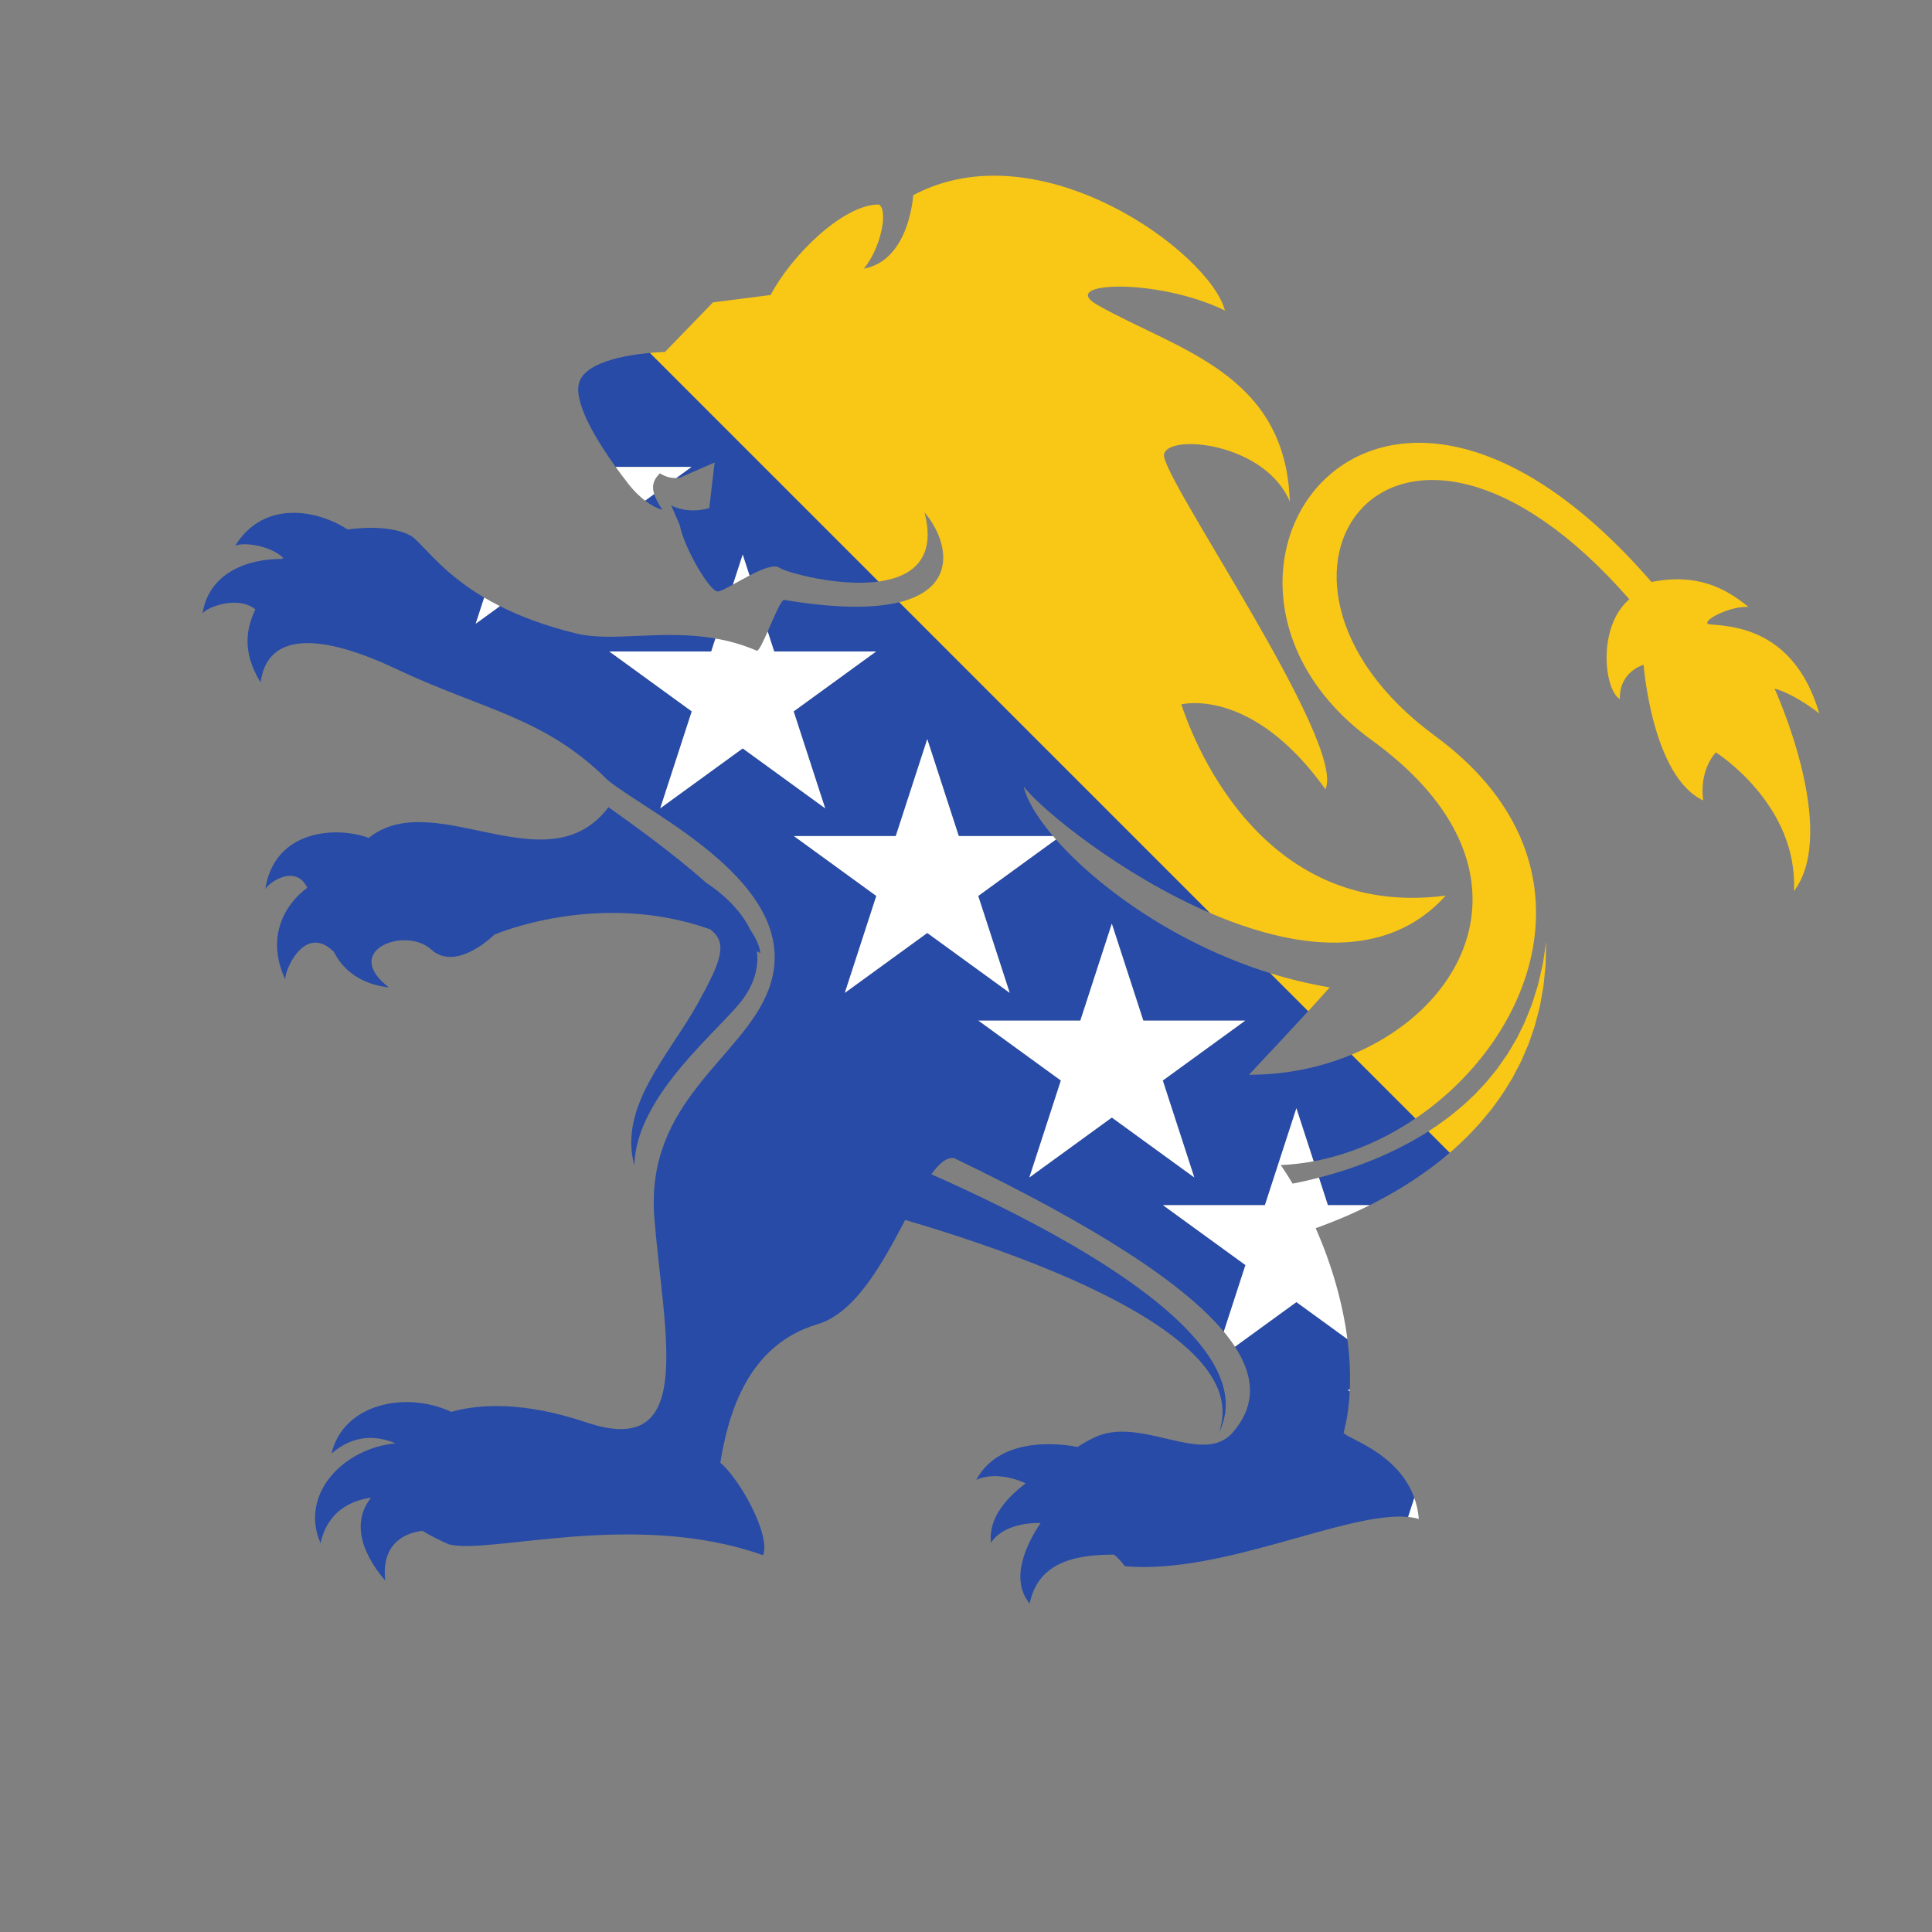 <?xml version="1.0" encoding="UTF-8" standalone="no"?>
<!-- Created with Inkscape (http://www.inkscape.org/) -->

<svg
   xmlns:dc="http://purl.org/dc/elements/1.1/"
   xmlns:cc="http://creativecommons.org/ns#"
   xmlns:rdf="http://www.w3.org/1999/02/22-rdf-syntax-ns#"
   xmlns:svg="http://www.w3.org/2000/svg"
   xmlns="http://www.w3.org/2000/svg"
   xmlns:sodipodi="http://sodipodi.sourceforge.net/DTD/sodipodi-0.dtd"
   xmlns:inkscape="http://www.inkscape.org/namespaces/inkscape"
   version="1.1"
   id="svg815"
   xml:space="preserve"
   width="800"
   height="800"
   viewBox="0 0 800 800"
   sodipodi:docname="bosnia-herzegovina-heraldic-lion.svg"
   inkscape:version="0.92.4 (5da689c313, 2019-01-14)"><rect x="0" y="0" width="800" height="800" fill="#808080" stroke="none"/><defs
     id="defs819"><clipPath
       clipPathUnits="userSpaceOnUse"
       id="clipPath831"><path
         d="M 0,600 H 600 V 0 H 0 Z"
         id="path829"
         inkscape:connector-curvature="0" /></clipPath></defs><sodipodi:namedview
     pagecolor="#ffffff"
     bordercolor="#666666"
     borderopacity="1"
     objecttolerance="10"
     gridtolerance="10"
     guidetolerance="10"
     inkscape:pageopacity="0"
     inkscape:pageshadow="2"
     inkscape:window-width="1920"
     inkscape:window-height="1018"
     id="namedview817"
     showgrid="false"
     inkscape:zoom="1.06125"
     inkscape:cx="400"
     inkscape:cy="400"
     inkscape:window-x="-8"
     inkscape:window-y="-8"
     inkscape:window-maximized="1"
     inkscape:current-layer="g823" /><g
     id="g823"
     inkscape:groupmode="layer"
     inkscape:label="BiH-flag-lion-publicdomainvectors.org"
     transform="matrix(1.333,0,0,-1.333,0,800)"><g
       id="g825"><g
         id="g827"
         clip-path="url(#clipPath831)"><path
           d="m 383.627,181.811 c 6.537,-10.044 6.087,-18.851 -0.732,-26.677 -9.301,-10.688 -28.683,5.625 -43.23,-1.651 -1.777,-0.888 -3.445,-1.794 -4.936,-2.827 -0.94,0.208 -23.303,5.019 -31.477,-10.217 3.919,1.83 9.722,1.536 15.367,-1.068 -5.826,-4.384 -11.675,-10.78 -10.782,-18.437 2.657,4.055 8.312,6.194 15.407,6.115 -4.252,-6.338 -9.738,-17.315 -3.386,-25.044 2.405,12.014 12.702,15.298 26.23,15.212 1.061,-0.858 2.165,-2.019 3.339,-3.594 30.321,-2.684 68.991,17.157 87.988,15.301 l 1.923,5.918 c -5.104,14.34 -21.376,18.537 -21.948,20.263 1.042,3.994 1.661,8.311 1.885,12.853 l -0.674,0.491 h 0.698 c 0.218,5.015 -0.045,10.297 -0.748,15.712 l -15.843,11.512 z"
           style="fill:#274ba6;fill-opacity:1;fill-rule:nonzero;stroke:none"
           id="path833"
           inkscape:connector-curvature="0" /><path
           d="m 179.684,480.33 c -0.872,-6.64 6.506,-18.209 11.551,-25.221 h 23.584 l -4.766,-3.463 c 0.822,0.025 1.318,0.175 1.318,0.175 0,0 6.067,2.721 10.618,4.667 l -1.667,-14.178 c -7.13,-1.996 -11.833,0.866 -11.833,0.866 l 2.654,-6.111 c 1.473,-7.375 9.338,-20.651 11.802,-20.651 0.755,0 2.535,0.932 4.736,2.148 l 3.03,9.323 2.116,-6.513 c 3.839,1.994 7.661,3.578 9.288,2.417 1.908,-1.362 18.145,-5.994 30.803,-4.285 l -71.019,71.019 c -7.436,-0.68 -21.259,-2.919 -22.215,-10.193"
           style="fill:#274ba6;fill-opacity:1;fill-rule:nonzero;stroke:none"
           id="path835"
           inkscape:connector-curvature="0" /><path
           d="m 425.505,225.779 c 2.091,1.049 4.21,2.179 6.341,3.38 1.828,1.066 3.69,2.123 5.512,3.321 1.85,1.139 3.654,2.406 5.466,3.685 1.822,1.257 3.557,2.691 5.333,4.044 0.722,0.636 1.457,1.25 2.19,1.867 l -6.647,6.647 c -0.375,-0.243 -0.747,-0.487 -1.115,-0.737 -1.778,-1.019 -3.484,-2.109 -5.283,-3.034 -1.788,-0.943 -3.55,-1.878 -5.361,-2.691 -1.771,-0.874 -3.587,-1.611 -5.354,-2.361 -3.561,-1.445 -7.055,-2.703 -10.426,-3.735 -2.213,-0.709 -4.377,-1.304 -6.448,-1.833 l 2.777,-8.553 z"
           style="fill:#274ba6;fill-opacity:1;fill-rule:nonzero;stroke:none"
           id="path837"
           inkscape:connector-curvature="0" /><path
           d="m 233.152,311.2 c -4.317,8.969 -13.729,14.687 -13.729,14.687 l -0.002,-10e-4 c -10.649,9.46 -23.652,18.718 -30.403,23.52 -18.681,-24.68 -52.984,5.776 -73.47,-8.774 -0.351,-0.25 -0.68,-0.514 -1.019,-0.772 -9.552,3.599 -29.195,2.937 -32.145,-15.944 1.093,2.117 9.435,7.965 13.065,0.47 -7.127,-5.266 -12.901,-15.413 -6.842,-28.497 -0.3,2.669 6.038,17.57 15.079,8.615 l 10e-4,0.011 c 2.915,-5.837 8.589,-10.161 17.105,-11.081 -15.022,11.541 5.25,19.011 13.116,11.799 7.865,-7.212 19.665,4.585 19.665,4.585 0,0 32.299,14.024 67.041,1.643 5.525,-4.178 3.559,-9.661 -3.985,-23.235 -8.835,-15.901 -24.575,-31.781 -19.576,-50.056 0.467,22.023 27.453,42.724 33.947,51.93 3.686,5.228 4.668,10.148 4.121,14.572 0.347,-0.204 0.698,-0.388 1.048,-0.6 -0.164,2.092 -1.264,4.512 -3.017,7.128"
           style="fill:#274ba6;fill-opacity:1;fill-rule:nonzero;stroke:none"
           id="path839"
           inkscape:connector-curvature="0" /><path
           d="m 205.78,441.778 c -1.332,1.95 -2.148,3.547 -2.567,4.899 l -2.822,-2.05 c 1.577,-1.201 3.407,-2.277 5.389,-2.849"
           style="fill:#274ba6;fill-opacity:1;fill-rule:nonzero;stroke:none"
           id="path841"
           inkscape:connector-curvature="0" /><path
           d="m 370.986,234.397 -25.611,18.608 -25.611,-18.608 9.782,30.107 -25.611,18.607 h 31.658 l 9.782,30.11 9.783,-30.11 h 31.658 l -25.611,-18.607 z m 16.978,31.887 c 5.487,5.845 12.847,13.709 18.411,19.761 l -11.789,11.792 c -29.461,9.144 -53.607,26.815 -66.565,41.546 l -24.149,-17.547 9.783,-30.107 -25.612,18.608 -25.611,-18.608 9.782,30.107 -25.611,18.608 h 31.657 l 9.783,30.109 9.784,-30.109 h 29.277 c -5.011,5.889 -8.177,11.251 -9.106,15.335 5.771,-7.318 30.267,-27.344 57.882,-39.236 l -96.527,96.526 c -7.684,-1.892 -19.16,-2.043 -35.763,0.724 -0.894,0.149 -3.119,-5.268 -5.117,-9.797 l 2.021,-6.219 h 31.657 l -25.611,-18.608 9.783,-30.106 -25.612,18.606 -25.612,-18.606 9.783,30.106 -25.611,18.608 h 31.657 l 1.31,4.032 c -16.585,2.894 -31.95,-1.195 -43.166,1.539 -9.736,2.374 -17.502,5.345 -23.781,8.512 l -7.524,-5.465 2.642,8.133 c -11.888,7.028 -17.436,14.465 -21.534,18.27 -3.13,2.911 -11.785,4.206 -20.891,2.854 -8.89,5.909 -25.922,9.636 -34.977,-5.129 1.397,1.173 10.233,0.726 14.955,-3.625 -0.129,-0.121 -0.247,-0.252 -0.373,-0.375 -10.837,0.041 -22.703,-4.351 -24.678,-16.991 0.967,1.877 10.968,5.828 16.415,1.318 -2.623,-5.596 -4.417,-12.893 1.643,-22.705 1.723,13.769 15.125,16.96 42.168,4.177 27.043,-12.783 46.054,-14.917 65.721,-34.582 13.644,-10.955 62.109,-33.265 49.814,-65.22 -8.146,-21.189 -38.349,-34.417 -35.398,-70.796 2.95,-36.384 13.129,-74.968 -21.141,-63.422 -19.325,6.509 -33.098,5.766 -41.954,3.277 -14.325,6.638 -33.584,2.41 -37.2,-12.949 7.234,6.245 14.479,5.466 19.888,3.162 -16.151,-1.496 -29.933,-15.79 -23.292,-31.027 2.201,10.011 9.474,13.267 15.7,14.148 -5.49,-6.816 -3.931,-15.996 4.39,-25.756 -1.375,12.654 7.64,15.026 11.598,15.46 2.322,-1.432 5.012,-2.829 8.098,-4.174 12.537,-3.399 57.683,10.819 97.677,-3.399 2.458,6.394 -7.375,23.81 -13.276,28.727 2.457,15.24 8.522,36.624 30.155,43.012 11.897,3.514 20.328,19.223 27.278,32.405 13.483,-3.956 30.276,-9.412 46.511,-16.212 9.002,-3.775 17.813,-7.986 25.653,-12.603 7.84,-4.603 14.687,-9.707 19.468,-15.09 2.362,-2.697 4.178,-5.468 5.324,-8.141 1.159,-2.666 1.615,-5.222 1.63,-7.336 0.034,-0.532 0.011,-1.035 -0.041,-1.506 -0.047,-0.471 -0.06,-0.92 -0.128,-1.329 -0.17,-0.812 -0.263,-1.523 -0.431,-2.075 -0.34,-1.109 -0.52,-1.702 -0.52,-1.702 0,0 0.256,0.569 0.731,1.632 0.242,0.536 0.425,1.234 0.703,2.042 0.127,0.408 0.194,0.864 0.304,1.343 0.117,0.482 0.204,0.997 0.242,1.552 0.264,2.199 0.13,4.976 -0.749,7.993 -0.865,3.018 -2.438,6.244 -4.59,9.435 -4.357,6.366 -10.87,12.615 -18.381,18.411 -7.518,5.814 -16.033,11.29 -24.762,16.324 -14.752,8.496 -30.074,15.812 -42.837,21.454 2.408,3.362 4.714,5.349 7.042,5.024 43.956,-21.15 71.26,-38.868 83.792,-53.922 l 6.723,20.692 -25.611,18.605 h 31.657 l 9.783,30.109 5.353,-16.476 c 11.172,2.095 22,6.776 31.642,13.308 l -19.827,19.827 c -9.645,-4.008 -20.535,-6.276 -31.912,-6.263"
           style="fill:#274ba6;fill-opacity:1;fill-rule:nonzero;stroke:none"
           id="path843"
           inkscape:connector-curvature="0" /><path
           d="m 440.742,128.313 c -0.208,2.382 -0.699,4.552 -1.404,6.529 l -1.923,-5.918 c 1.189,-0.116 2.3,-0.316 3.327,-0.611"
           style="fill:#ffffff;fill-opacity:1;fill-rule:nonzero;stroke:none"
           id="path845"
           inkscape:connector-curvature="0" /><path
           d="m 419.275,167.958 c 0.007,0.162 0.018,0.326 0.024,0.491 h -0.698 z"
           style="fill:#ffffff;fill-opacity:1;fill-rule:nonzero;stroke:none"
           id="path847"
           inkscape:connector-curvature="0" /><path
           d="m 530.711,406.251 c -2.296,0.983 6.517,5.695 12.416,5.37 -7.204,5.898 -16.015,10.534 -30.113,7.745 -87.515,100.949 -154.699,-0.01 -86.852,-49.174 51.214,-37.111 32.576,-81.498 -6.286,-97.645 l 19.827,-19.827 c 38.234,25.895 57.805,80.858 6.118,118.793 -67.55,49.575 -12.464,125.74 60.303,42.489 -9.949,-8.527 -7.867,-28.068 -2.94,-31.019 -0.204,8.641 7.381,10.657 7.381,10.657 0,0 2.615,-34.748 18.515,-42.125 -1.309,9.675 3.929,14.913 3.929,14.913 0,0 25.568,-16.049 24.258,-43.105 14.208,18.784 -6.011,62.894 -6.011,62.894 0,0 5.021,-0.945 13.873,-7.659 -8.026,27.372 -28.515,27.034 -34.418,27.693"
           style="fill:#f9c715;fill-opacity:1;fill-rule:nonzero;stroke:none"
           id="path849"
           inkscape:connector-curvature="0" /><path
           d="m 413.048,293.434 c -6.339,1.054 -12.509,2.554 -18.462,4.403 l 11.789,-11.792 c 2.868,3.119 5.26,5.757 6.673,7.389"
           style="fill:#f9c715;fill-opacity:1;fill-rule:nonzero;stroke:none"
           id="path851"
           inkscape:connector-curvature="0" /><path
           d="m 449.109,321.95 c -58.998,-7.798 -79.516,51.531 -82.147,59.393 0,0 21.833,5.736 44.77,-26.384 6.649,14.417 -51.453,97.5 -50.135,104.063 1.31,6.559 31.462,3.579 39.074,-14.707 -1.307,39.993 -35.015,47.062 -59.734,61.088 -12.865,7.296 18.684,8.519 39.579,-1.72 -4.67,17.945 -57.427,56.816 -96.841,35.836 0,0 -1.122,-20.227 -15.333,-22.814 5.57,6.728 7.575,18.606 4.623,19.919 -11.135,0 -27.238,-15.978 -33.577,-28.11 l -17.911,-2.289 -14.923,-15.412 c 0,0 -1.884,-0.038 -4.655,-0.29 l 71.019,-71.019 c 10.195,1.375 18.068,6.864 14.269,21.487 7.084,-8.36 10.876,-23.312 -7.834,-27.922 l 96.527,-96.526 c 25.985,-11.191 54.73,-15.178 73.229,5.407"
           style="fill:#f9c715;fill-opacity:1;fill-rule:nonzero;stroke:none"
           id="path853"
           inkscape:connector-curvature="0" /><path
           d="m 453.236,244.654 2.444,2.327 c 0.812,0.769 1.551,1.627 2.325,2.433 0.752,0.83 1.549,1.61 2.259,2.473 0.705,0.858 1.412,1.713 2.117,2.563 l 1.047,1.274 0.965,1.338 c 0.639,0.883 1.273,1.764 1.904,2.639 1.224,1.776 2.289,3.632 3.4,5.39 0.984,1.847 1.946,3.66 2.847,5.442 0.789,1.832 1.561,3.631 2.315,5.375 0.615,1.792 1.213,3.535 1.793,5.221 0.512,1.701 0.895,3.379 1.317,4.961 0.466,1.572 0.665,3.139 0.939,4.602 0.232,1.475 0.57,2.842 0.665,4.167 0.129,1.317 0.252,2.549 0.364,3.687 0.107,1.135 0.237,2.172 0.225,3.122 0.085,3.77 0.134,5.926 0.134,5.926 0,0 -0.319,-2.123 -0.878,-5.841 -0.107,-0.929 -0.369,-1.938 -0.618,-3.038 -0.253,-1.099 -0.521,-2.283 -0.812,-3.552 -0.256,-1.271 -0.76,-2.57 -1.163,-3.962 -0.45,-1.381 -0.828,-2.855 -1.47,-4.315 -0.604,-1.467 -1.166,-3.017 -1.862,-4.569 -0.749,-1.522 -1.525,-3.095 -2.323,-4.715 -0.914,-1.547 -1.85,-3.135 -2.809,-4.759 -1.075,-1.536 -2.17,-3.109 -3.285,-4.707 -1.251,-1.501 -2.433,-3.073 -3.765,-4.56 -0.683,-0.726 -1.364,-1.46 -2.053,-2.194 l -1.031,-1.105 -1.11,-1.041 c -0.741,-0.691 -1.481,-1.387 -2.224,-2.085 -0.74,-0.699 -1.564,-1.317 -2.341,-1.98 -0.799,-0.642 -1.553,-1.329 -2.386,-1.932 l -2.482,-1.826 c -1.273,-0.97 -2.644,-1.819 -3.984,-2.69 l 6.647,-6.647 c 0.986,0.832 1.964,1.671 2.889,2.578"
           style="fill:#f9c715;fill-opacity:1;fill-rule:nonzero;stroke:none"
           id="path855"
           inkscape:connector-curvature="0" /><path
           d="m 155.291,411.86 c -1.737,0.877 -3.362,1.769 -4.882,2.668 l -2.642,-8.133 z"
           style="fill:#ffffff;fill-opacity:1;fill-rule:nonzero;stroke:none"
           id="path857"
           inkscape:connector-curvature="0" /><path
           d="m 191.235,455.109 c 1.458,-2.026 2.723,-3.672 3.536,-4.708 0,0 2.219,-3.182 5.62,-5.774 l 2.822,2.05 c -0.919,2.971 0.087,4.751 1.776,6.438 2.036,-1.282 3.886,-1.504 5.064,-1.469 l 4.766,3.463 z"
           style="fill:#ffffff;fill-opacity:1;fill-rule:nonzero;stroke:none"
           id="path859"
           inkscape:connector-curvature="0" /><path
           d="m 227.681,418.562 c 1.573,0.869 3.361,1.884 5.146,2.81 l -2.116,6.513 z"
           style="fill:#ffffff;fill-opacity:1;fill-rule:nonzero;stroke:none"
           id="path861"
           inkscape:connector-curvature="0" /><path
           d="m 189.271,397.777 25.611,-18.608 -9.783,-30.106 25.612,18.606 25.612,-18.606 -9.783,30.106 25.611,18.608 h -31.657 l -2.021,6.219 c -1.419,-3.218 -2.723,-5.987 -3.355,-5.994 -4.34,1.876 -8.65,3.069 -12.88,3.807 l -1.31,-4.032 z"
           style="fill:#ffffff;fill-opacity:1;fill-rule:nonzero;stroke:none"
           id="path863"
           inkscape:connector-curvature="0" /><path
           d="m 288.043,370.553 -9.783,-30.109 h -31.657 l 25.611,-18.608 -9.782,-30.107 25.611,18.608 25.612,-18.608 -9.783,30.107 24.149,17.547 c -0.311,0.356 -0.617,0.709 -0.917,1.061 h -29.277 z"
           style="fill:#ffffff;fill-opacity:1;fill-rule:nonzero;stroke:none"
           id="path865"
           inkscape:connector-curvature="0" /><path
           d="m 355.158,283.111 -9.783,30.11 -9.782,-30.11 h -31.658 l 25.611,-18.607 -9.782,-30.107 25.611,18.608 25.611,-18.608 -9.781,30.107 25.611,18.607 z"
           style="fill:#ffffff;fill-opacity:1;fill-rule:nonzero;stroke:none"
           id="path867"
           inkscape:connector-curvature="0" /><path
           d="m 392.925,225.779 h -31.657 l 25.611,-18.605 -6.723,-20.692 c 1.321,-1.588 2.476,-3.144 3.471,-4.671 l 19.081,13.862 15.843,-11.512 c -1.468,11.306 -4.86,23.196 -9.858,34.469 0.723,0.262 1.464,0.525 2.216,0.808 3.164,1.214 6.574,2.547 10.089,4.192 1.484,0.673 2.987,1.39 4.507,2.149 H 412.49 l -2.777,8.553 c -1.066,-0.273 -2.108,-0.531 -3.119,-0.777 -1.778,-0.415 -3.458,-0.768 -5.058,-1.079 -1.174,1.966 -2.403,3.887 -3.681,5.764 3.417,0.142 6.828,0.539 10.206,1.172 l -5.353,16.476 z"
           style="fill:#ffffff;fill-opacity:1;fill-rule:nonzero;stroke:none"
           id="path869"
           inkscape:connector-curvature="0" /></g></g></g></svg>